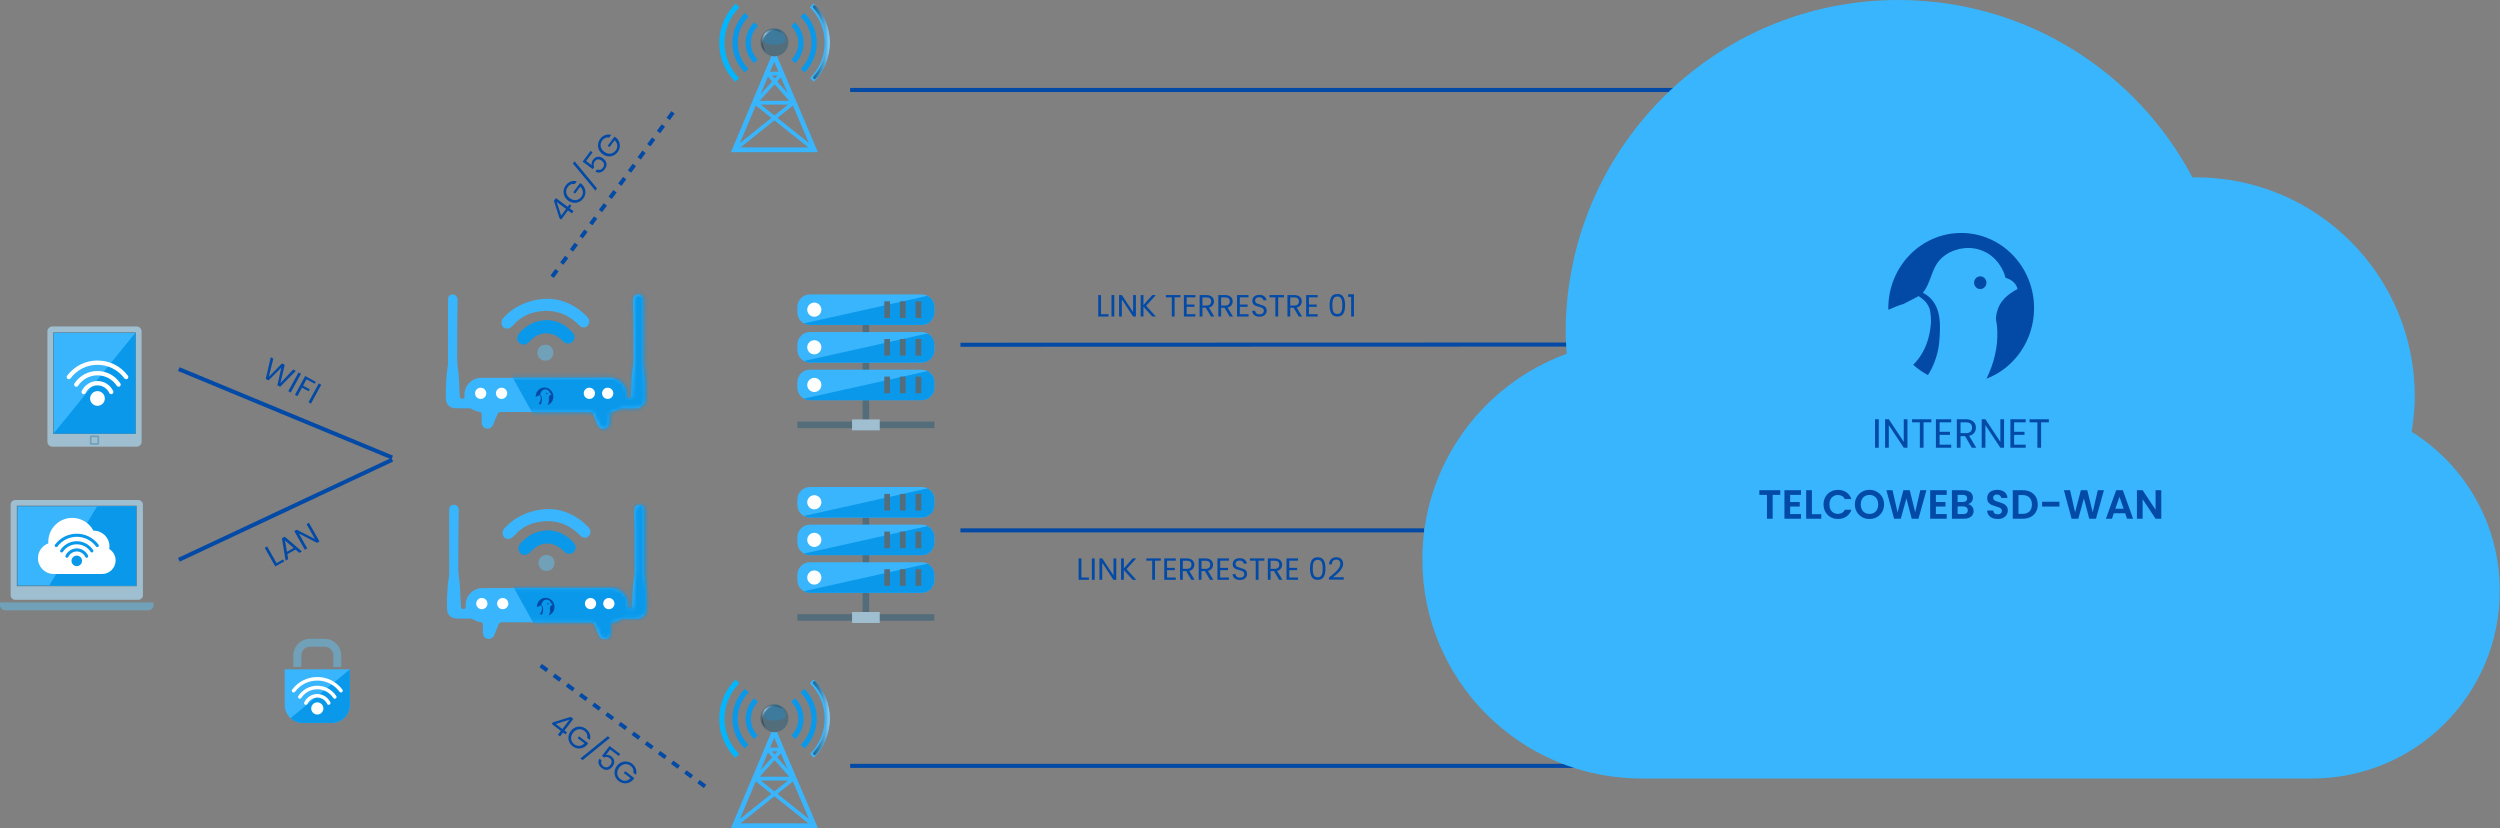<svg width="634" height="210" viewBox="0 0 634 210" fill="none" xmlns="http://www.w3.org/2000/svg">
<rect x="0" y="0" width="634" height="210" fill="#808080" stroke="none"/>
<path d="M191.27 5.641C189.922 6.975 189.085 8.823 189.085 10.864C189.085 12.905 189.898 14.705 191.211 16.032L192.156 15.088C191.084 14.002 190.419 12.509 190.419 10.864C190.419 9.22 191.105 7.679 192.211 6.586L191.267 5.641H191.27Z" fill="#0998EA"/>
<path d="M189.853 4.224L188.909 3.28C186.954 5.217 185.745 7.903 185.745 10.864C185.745 13.826 186.934 16.46 188.854 18.394L189.798 17.449C188.12 15.756 187.082 13.429 187.082 10.864C187.082 8.299 188.144 5.92 189.853 4.224Z" fill="#0998EA"/>
<path d="M187.489 1.863L186.544 0.918C183.987 3.462 182.401 6.982 182.401 10.868C182.401 14.753 183.962 18.221 186.489 20.762L187.434 19.818C185.152 17.521 183.738 14.357 183.738 10.871C183.738 7.386 185.176 4.166 187.489 1.863Z" fill="#00B6FF"/>
<path d="M201.604 5.641L200.66 6.586C201.766 7.679 202.452 9.192 202.452 10.864C202.452 12.536 201.787 14.002 200.715 15.088L201.659 16.032C202.976 14.701 203.79 12.878 203.79 10.864C203.79 8.851 202.952 6.972 201.604 5.641Z" fill="#0998EA"/>
<path d="M203.966 3.28L203.021 4.224C204.731 5.92 205.792 8.272 205.792 10.864C205.792 13.457 204.755 15.76 203.076 17.449L204.021 18.394C205.941 16.46 207.13 13.798 207.13 10.864C207.13 7.93 205.92 5.217 203.966 3.28Z" fill="#0998EA"/>
<path d="M206.327 0.887L205.382 1.832C207.699 4.135 209.136 7.32 209.136 10.837C209.136 14.353 207.723 17.487 205.441 19.787L206.385 20.731C208.912 18.19 210.473 14.694 210.473 10.837C210.473 6.979 208.888 3.431 206.33 0.887L206.327 0.887Z" fill="#38B5FD"/>
<g style="mix-blend-mode:overlay">
<path style="mix-blend-mode:screen" opacity="0.4" d="M206.285 19.938C206.144 19.797 206.137 19.569 206.272 19.421C208.436 17.032 209.619 13.971 209.619 10.737C209.619 7.503 208.419 4.4 206.227 2.004C206.085 1.852 206.092 1.615 206.237 1.47L206.272 1.435C206.347 1.359 206.447 1.322 206.554 1.322C206.661 1.322 206.761 1.37 206.83 1.446C209.164 3.993 210.439 7.265 210.439 10.733C210.439 14.202 209.174 17.439 206.864 19.98C206.799 20.052 206.702 20.097 206.606 20.097C206.506 20.097 206.409 20.062 206.341 19.99L206.282 19.931L206.285 19.938Z" fill="url(#paint0_linear_1002_743)"/>
</g>
<path d="M207.423 38.59L197.027 14.191C196.799 14.239 196.561 14.264 196.317 14.264C196.089 14.264 195.868 14.239 195.651 14.198L185.362 38.59H207.423ZM187.799 37.383L196.385 30.522L204.986 37.383H187.799ZM196.385 29.288L192.935 26.533H199.833L196.385 29.288ZM205.124 36.259L197.161 29.902L201.084 26.768L205.127 36.255L205.124 36.259ZM199.764 23.679L197.102 20.655L198.037 19.625L199.764 23.679ZM196.461 19.928L195.772 19.145H197.171L196.461 19.928ZM196.348 15.66L197.423 18.183H195.282L196.348 15.66ZM194.752 19.445L195.81 20.648L192.883 23.875L194.752 19.445ZM196.451 21.376L200.143 25.568H192.645L196.448 21.376H196.451ZM195.617 29.905L187.654 36.266L191.667 26.754L195.613 29.905H195.617Z" fill="#38B5FD"/>
<path d="M196.433 14.279C198.398 14.256 199.971 12.644 199.948 10.68C199.925 8.715 198.313 7.141 196.349 7.164C194.384 7.187 192.81 8.799 192.834 10.764C192.857 12.729 194.469 14.303 196.433 14.279Z" fill="#546D7B"/>
<g style="mix-blend-mode:screen" opacity="0.6">
<path d="M193.462 11.02C193.462 9.216 194.848 7.755 196.561 7.755C197.33 7.755 198.033 8.051 198.574 8.541C198.006 7.841 197.164 7.396 196.223 7.396C194.514 7.396 193.125 8.858 193.125 10.661C193.125 11.654 193.545 12.54 194.21 13.14C193.745 12.567 193.462 11.83 193.462 11.016V11.02Z" fill="url(#paint1_linear_1002_743)"/>
</g>
<path style="mix-blend-mode:screen" opacity="0.3" d="M196.392 7.317C194.824 7.317 193.552 8.589 193.552 10.158C193.552 11.726 199.233 11.726 199.233 10.158C199.233 8.589 197.961 7.317 196.392 7.317Z" fill="#0998EA"/>
<path d="M215.594 22.819L431.483 22.819" stroke="#034AA6" stroke-width="1.035"/>
<path d="M191.27 177.052C189.922 178.386 189.085 180.234 189.085 182.275C189.085 184.316 189.898 186.115 191.211 187.443L192.156 186.498C191.084 185.412 190.419 183.919 190.419 182.275C190.419 180.63 191.105 179.089 192.211 177.996L191.267 177.052H191.27Z" fill="#0998EA"/>
<path d="M189.853 175.635L188.909 174.69C186.954 176.628 185.744 179.313 185.744 182.275C185.744 185.236 186.934 187.87 188.854 189.804L189.798 188.86C188.119 187.167 187.082 184.84 187.082 182.275C187.082 179.71 188.144 177.331 189.853 175.635Z" fill="#0998EA"/>
<path d="M187.489 173.273L186.544 172.329C183.986 174.873 182.401 178.393 182.401 182.278C182.401 186.164 183.962 189.632 186.489 192.173L187.433 191.228C185.152 188.932 183.738 185.767 183.738 182.282C183.738 178.796 185.176 175.576 187.489 173.273Z" fill="#00B6FF"/>
<path d="M201.604 177.052L200.66 177.996C201.766 179.089 202.452 180.603 202.452 182.275C202.452 183.947 201.787 185.412 200.715 186.498L201.659 187.443C202.976 186.112 203.79 184.288 203.79 182.275C203.79 180.261 202.952 178.383 201.604 177.052Z" fill="#0998EA"/>
<path d="M203.965 174.69L203.021 175.635C204.731 177.331 205.792 179.682 205.792 182.275C205.792 184.867 204.755 187.17 203.076 188.86L204.021 189.804C205.941 187.87 207.13 185.209 207.13 182.275C207.13 179.341 205.92 176.628 203.965 174.69Z" fill="#0998EA"/>
<path d="M206.327 172.298L205.382 173.242C207.699 175.545 209.136 178.731 209.136 182.247C209.136 185.764 207.723 188.898 205.441 191.197L206.385 192.142C208.912 189.601 210.473 186.105 210.473 182.247C210.473 178.389 208.888 174.842 206.33 172.298H206.327Z" fill="#38B5FD"/>
<g style="mix-blend-mode:overlay">
<path style="mix-blend-mode:screen" opacity="0.4" d="M206.285 191.349C206.144 191.207 206.137 190.98 206.272 190.832C208.436 188.443 209.619 185.381 209.619 182.147C209.619 178.914 208.419 175.811 206.227 173.415C206.085 173.263 206.092 173.025 206.237 172.88L206.272 172.846C206.347 172.77 206.447 172.732 206.554 172.732C206.661 172.732 206.761 172.78 206.83 172.856C209.164 175.404 210.439 178.676 210.439 182.144C210.439 185.612 209.174 188.849 206.864 191.39C206.799 191.463 206.702 191.507 206.606 191.507C206.506 191.507 206.409 191.473 206.34 191.401L206.282 191.342L206.285 191.349Z" fill="url(#paint2_linear_1002_743)"/>
</g>
<path d="M207.423 210L197.027 185.602C196.799 185.65 196.561 185.674 196.316 185.674C196.089 185.674 195.868 185.65 195.651 185.609L185.362 210H207.423ZM187.799 208.793L196.385 201.933L204.986 208.793H187.799ZM196.385 200.699L192.935 197.944H199.832L196.385 200.699ZM205.124 207.669L197.161 201.312L201.084 198.178L205.127 207.666L205.124 207.669ZM199.764 195.089L197.102 192.066L198.037 191.035L199.764 195.089ZM196.461 191.338L195.772 190.556H197.171L196.461 191.338ZM196.348 187.07L197.423 189.594H195.282L196.348 187.07ZM194.752 190.856L195.81 192.059L192.883 195.286L194.752 190.856ZM196.451 192.786L200.143 196.979H192.645L196.447 192.786H196.451ZM195.617 201.316L187.654 207.676L191.666 198.165L195.613 201.316H195.617Z" fill="#38B5FD"/>
<path d="M196.433 185.69C198.398 185.667 199.971 184.055 199.948 182.09C199.925 180.125 198.313 178.551 196.349 178.575C194.384 178.598 192.81 180.21 192.834 182.174C192.857 184.139 194.469 185.713 196.433 185.69Z" fill="#546D7B"/>
<g style="mix-blend-mode:screen" opacity="0.6">
<path d="M193.462 182.43C193.462 180.627 194.848 179.165 196.561 179.165C197.33 179.165 198.033 179.462 198.574 179.951C198.005 179.251 197.164 178.807 196.223 178.807C194.514 178.807 193.124 180.268 193.124 182.071C193.124 183.064 193.545 183.95 194.21 184.55C193.745 183.978 193.462 183.24 193.462 182.427V182.43Z" fill="url(#paint3_linear_1002_743)"/>
</g>
<path style="mix-blend-mode:screen" opacity="0.3" d="M196.392 178.727C194.824 178.727 193.552 179.999 193.552 181.568C193.552 183.137 199.233 183.137 199.233 181.568C199.233 179.999 197.961 178.727 196.392 178.727Z" fill="#0998EA"/>
<path d="M215.594 194.229L431.483 194.229" stroke="#034AA6" stroke-width="1.035"/>
<path d="M220.417 82.207H218.748V108.579H220.417V82.207Z" fill="#546D7B"/>
<path d="M236.959 108.579V106.91H202.22V108.579H236.959Z" fill="#546D7B"/>
<path d="M223.103 109.14V106.363H216.082V109.14H223.103Z" fill="#9FBECF"/>
<path d="M233.772 74.665H205.393C203.637 74.665 202.213 76.089 202.213 77.846V79.225C202.213 80.981 203.637 82.405 205.393 82.405H233.772C235.528 82.405 236.952 80.981 236.952 79.225V77.846C236.952 76.089 235.528 74.665 233.772 74.665Z" fill="#38B5FD"/>
<path d="M236.959 79.218V77.839C236.959 76.605 236.246 75.55 235.223 75.022L203.889 82.003C204.338 82.247 204.853 82.398 205.4 82.398H233.778C235.533 82.398 236.959 80.973 236.959 79.218Z" fill="#0998EA"/>
<path d="M208.303 78.532C208.303 79.521 207.498 80.326 206.509 80.326C205.519 80.326 204.714 79.521 204.714 78.532C204.714 77.542 205.519 76.737 206.509 76.737C207.498 76.737 208.303 77.542 208.303 78.532Z" fill="white"/>
<path d="M225.696 76.421H224.258V80.643H225.696V76.421Z" fill="#546D7B"/>
<path d="M229.661 76.421H228.223V80.643H229.661V76.421Z" fill="#546D7B"/>
<path d="M233.633 76.421H232.188V80.643H233.633V76.421Z" fill="#546D7B"/>
<path d="M233.772 84.206H205.394C203.637 84.206 202.213 85.63 202.213 87.387V88.766C202.213 90.522 203.637 91.946 205.394 91.946H233.772C235.528 91.946 236.952 90.522 236.952 88.766V87.387C236.952 85.63 235.528 84.206 233.772 84.206Z" fill="#38B5FD"/>
<path d="M236.959 88.765V87.386C236.959 86.153 236.246 85.097 235.223 84.569L203.889 91.55C204.338 91.794 204.853 91.946 205.4 91.946H233.778C235.533 91.946 236.959 90.52 236.959 88.765Z" fill="#0998EA"/>
<path d="M208.303 88.073C208.303 89.062 207.498 89.867 206.509 89.867C205.519 89.867 204.714 89.062 204.714 88.073C204.714 87.083 205.519 86.278 206.509 86.278C207.498 86.278 208.303 87.083 208.303 88.073Z" fill="white"/>
<path d="M225.696 85.968H224.258V90.191H225.696V85.968Z" fill="#546D7B"/>
<path d="M229.661 85.968H228.223V90.191H229.661V85.968Z" fill="#546D7B"/>
<path d="M233.633 85.968H232.188V90.191H233.633V85.968Z" fill="#546D7B"/>
<path d="M233.772 93.747H205.394C203.637 93.747 202.213 95.171 202.213 96.927V98.306C202.213 100.063 203.637 101.486 205.394 101.486H233.772C235.528 101.486 236.952 100.063 236.952 98.306V96.927C236.952 95.171 235.528 93.747 233.772 93.747Z" fill="#38B5FD"/>
<path d="M236.959 98.306V96.927C236.959 95.693 236.246 94.638 235.223 94.11L203.889 101.09C204.338 101.335 204.853 101.486 205.4 101.486H233.778C235.533 101.486 236.959 100.061 236.959 98.306Z" fill="#0998EA"/>
<path d="M208.303 97.62C208.303 98.609 207.498 99.414 206.509 99.414C205.519 99.414 204.714 98.609 204.714 97.62C204.714 96.63 205.519 95.825 206.509 95.825C207.498 95.825 208.303 96.63 208.303 97.62Z" fill="white"/>
<path d="M225.696 95.509H224.258V99.731H225.696V95.509Z" fill="#546D7B"/>
<path d="M229.661 95.509H228.223V99.731H229.661V95.509Z" fill="#546D7B"/>
<path d="M233.633 95.509H232.188V99.731H233.633V95.509Z" fill="#546D7B"/>
<path d="M220.417 131.048H218.748V157.42H220.417V131.048Z" fill="#546D7B"/>
<path d="M236.959 157.42V155.751H202.22V157.42H236.959Z" fill="#546D7B"/>
<path d="M223.103 157.981V155.203H216.082V157.981H223.103Z" fill="#9FBECF"/>
<path d="M233.772 123.506H205.393C203.637 123.506 202.213 124.93 202.213 126.686V128.065C202.213 129.822 203.637 131.246 205.393 131.246H233.772C235.528 131.246 236.952 129.822 236.952 128.065V126.686C236.952 124.93 235.528 123.506 233.772 123.506Z" fill="#38B5FD"/>
<path d="M236.959 128.059V126.68C236.959 125.446 236.246 124.39 235.223 123.863L203.889 130.843C204.338 131.087 204.853 131.239 205.4 131.239H233.778C235.533 131.239 236.959 129.814 236.959 128.059Z" fill="#0998EA"/>
<path d="M208.303 127.372C208.303 128.362 207.498 129.167 206.509 129.167C205.519 129.167 204.714 128.362 204.714 127.372C204.714 126.383 205.519 125.578 206.509 125.578C207.498 125.578 208.303 126.383 208.303 127.372Z" fill="white"/>
<path d="M225.696 125.261H224.258V129.484H225.696V125.261Z" fill="#546D7B"/>
<path d="M229.661 125.261H228.223V129.484H229.661V125.261Z" fill="#546D7B"/>
<path d="M233.633 125.261H232.188V129.484H233.633V125.261Z" fill="#546D7B"/>
<path d="M233.772 133.047H205.394C203.637 133.047 202.213 134.471 202.213 136.227V137.606C202.213 139.363 203.637 140.786 205.394 140.786H233.772C235.528 140.786 236.952 139.363 236.952 137.606V136.227C236.952 134.471 235.528 133.047 233.772 133.047Z" fill="#38B5FD"/>
<path d="M236.959 137.606V136.227C236.959 134.993 236.246 133.938 235.223 133.41L203.889 140.391C204.338 140.635 204.853 140.786 205.4 140.786H233.778C235.533 140.786 236.959 139.361 236.959 137.606Z" fill="#0998EA"/>
<path d="M208.303 136.913C208.303 137.903 207.498 138.708 206.509 138.708C205.519 138.708 204.714 137.903 204.714 136.913C204.714 135.923 205.519 135.119 206.509 135.119C207.498 135.119 208.303 135.923 208.303 136.913Z" fill="white"/>
<path d="M225.696 134.809H224.258V139.031H225.696V134.809Z" fill="#546D7B"/>
<path d="M229.661 134.809H228.223V139.031H229.661V134.809Z" fill="#546D7B"/>
<path d="M233.633 134.809H232.188V139.031H233.633V134.809Z" fill="#546D7B"/>
<path d="M233.772 142.588H205.394C203.637 142.588 202.213 144.012 202.213 145.768V147.147C202.213 148.903 203.637 150.327 205.394 150.327H233.772C235.528 150.327 236.952 148.903 236.952 147.147V145.768C236.952 144.012 235.528 142.588 233.772 142.588Z" fill="#38B5FD"/>
<path d="M236.959 147.147V145.768C236.959 144.534 236.246 143.478 235.223 142.951L203.889 149.931C204.338 150.175 204.853 150.327 205.4 150.327H233.778C235.533 150.327 236.959 148.902 236.959 147.147Z" fill="#0998EA"/>
<path d="M208.303 146.46C208.303 147.45 207.498 148.255 206.509 148.255C205.519 148.255 204.714 147.45 204.714 146.46C204.714 145.471 205.519 144.666 206.509 144.666C207.498 144.666 208.303 145.471 208.303 146.46Z" fill="white"/>
<path d="M225.696 144.349H224.258V148.572H225.696V144.349Z" fill="#546D7B"/>
<path d="M229.661 144.349H228.223V148.572H229.661V144.349Z" fill="#546D7B"/>
<path d="M233.633 144.349H232.188V148.572H233.633V144.349Z" fill="#546D7B"/>
<path d="M243.563 87.43L404.722 87.378" stroke="#034AA6" stroke-width="1.035"/>
<path d="M243.563 134.497H361.13" stroke="#034AA6" stroke-width="1.035"/>
<path d="M279.223 79.688H281.124V80.265H278.514V74.833H279.223V79.688ZM282.586 74.833V80.265H281.877V74.833H282.586ZM288.065 80.265H287.356L284.504 75.94V80.265H283.795V74.826H284.504L287.356 79.143V74.826H288.065V80.265ZM292.22 80.265L289.983 77.787V80.265H289.274V74.833H289.983V77.35L292.228 74.833H293.124L290.661 77.553L293.147 80.265H292.22ZM299.36 74.833V75.41H297.879V80.265H297.17V75.41H295.682V74.833H299.36ZM300.942 75.41V77.226H302.921V77.81H300.942V79.68H303.155V80.265H300.233V74.826H303.155V75.41H300.942ZM307.088 80.265L305.794 78.044H304.937V80.265H304.228V74.833H305.981C306.392 74.833 306.737 74.903 307.018 75.044C307.304 75.184 307.517 75.374 307.657 75.613C307.797 75.852 307.867 76.124 307.867 76.431C307.867 76.805 307.758 77.135 307.54 77.421C307.327 77.706 307.005 77.896 306.574 77.989L307.937 80.265H307.088ZM304.937 77.475H305.981C306.366 77.475 306.654 77.382 306.846 77.195C307.039 77.002 307.135 76.748 307.135 76.431C307.135 76.109 307.039 75.859 306.846 75.683C306.659 75.506 306.371 75.418 305.981 75.418H304.937V77.475ZM311.829 80.265L310.535 78.044H309.678V80.265H308.969V74.833H310.722C311.133 74.833 311.478 74.903 311.759 75.044C312.045 75.184 312.258 75.374 312.398 75.613C312.538 75.852 312.608 76.124 312.608 76.431C312.608 76.805 312.499 77.135 312.281 77.421C312.068 77.706 311.746 77.896 311.315 77.989L312.678 80.265H311.829ZM309.678 77.475H310.722C311.107 77.475 311.395 77.382 311.587 77.195C311.78 77.002 311.876 76.748 311.876 76.431C311.876 76.109 311.78 75.859 311.587 75.683C311.4 75.506 311.112 75.418 310.722 75.418H309.678V77.475ZM314.419 75.41V77.226H316.399V77.81H314.419V79.68H316.632V80.265H313.71V74.826H316.632V75.41H314.419ZM319.428 80.319C319.069 80.319 318.747 80.257 318.461 80.132C318.181 80.002 317.96 79.826 317.799 79.603C317.638 79.374 317.555 79.112 317.55 78.815H318.306C318.332 79.07 318.435 79.286 318.617 79.462C318.804 79.634 319.074 79.719 319.428 79.719C319.765 79.719 320.03 79.636 320.223 79.47C320.42 79.299 320.519 79.08 320.519 78.815C320.519 78.608 320.462 78.439 320.347 78.309C320.233 78.179 320.09 78.08 319.919 78.013C319.747 77.945 319.516 77.873 319.225 77.795C318.867 77.701 318.578 77.608 318.36 77.514C318.147 77.421 317.963 77.275 317.807 77.078C317.656 76.875 317.581 76.605 317.581 76.267C317.581 75.971 317.656 75.709 317.807 75.48C317.957 75.252 318.168 75.075 318.438 74.95C318.713 74.826 319.028 74.763 319.381 74.763C319.89 74.763 320.306 74.891 320.628 75.145C320.955 75.4 321.139 75.737 321.181 76.158H320.402C320.376 75.95 320.267 75.769 320.074 75.613C319.882 75.452 319.628 75.371 319.311 75.371C319.015 75.371 318.773 75.449 318.586 75.605C318.399 75.755 318.306 75.969 318.306 76.244C318.306 76.441 318.36 76.602 318.469 76.727C318.583 76.852 318.721 76.948 318.882 77.015C319.048 77.078 319.28 77.15 319.576 77.234C319.934 77.332 320.223 77.431 320.441 77.53C320.659 77.623 320.846 77.771 321.002 77.974C321.158 78.171 321.236 78.441 321.236 78.784C321.236 79.049 321.165 79.299 321.025 79.532C320.885 79.766 320.677 79.956 320.402 80.101C320.126 80.247 319.802 80.319 319.428 80.319ZM325.622 74.833V75.41H324.142V80.265H323.432V75.41H321.944V74.833H325.622ZM329.355 80.265L328.061 78.044H327.204V80.265H326.495V74.833H328.248C328.659 74.833 329.004 74.903 329.285 75.044C329.571 75.184 329.784 75.374 329.924 75.613C330.064 75.852 330.134 76.124 330.134 76.431C330.134 76.805 330.025 77.135 329.807 77.421C329.594 77.706 329.272 77.896 328.841 77.989L330.204 80.265H329.355ZM327.204 77.475H328.248C328.633 77.475 328.921 77.382 329.113 77.195C329.306 77.002 329.402 76.748 329.402 76.431C329.402 76.109 329.306 75.859 329.113 75.683C328.926 75.506 328.638 75.418 328.248 75.418H327.204V77.475ZM331.945 75.41V77.226H333.925V77.81H331.945V79.68H334.158V80.265H331.236V74.826H334.158V75.41H331.945ZM337.192 77.389C337.192 76.496 337.338 75.8 337.629 75.301C337.919 74.797 338.429 74.545 339.156 74.545C339.878 74.545 340.385 74.797 340.675 75.301C340.966 75.8 341.112 76.496 341.112 77.389C341.112 78.299 340.966 79.005 340.675 79.509C340.385 80.013 339.878 80.265 339.156 80.265C338.429 80.265 337.919 80.013 337.629 79.509C337.338 79.005 337.192 78.299 337.192 77.389ZM340.411 77.389C340.411 76.937 340.379 76.556 340.317 76.244C340.26 75.927 340.138 75.672 339.951 75.48C339.769 75.288 339.504 75.192 339.156 75.192C338.803 75.192 338.532 75.288 338.345 75.48C338.164 75.672 338.042 75.927 337.979 76.244C337.922 76.556 337.893 76.937 337.893 77.389C337.893 77.857 337.922 78.249 337.979 78.566C338.042 78.883 338.164 79.138 338.345 79.33C338.532 79.522 338.803 79.618 339.156 79.618C339.504 79.618 339.769 79.522 339.951 79.33C340.138 79.138 340.26 78.883 340.317 78.566C340.379 78.249 340.411 77.857 340.411 77.389ZM341.898 75.278V74.631H343.363V80.265H342.646V75.278H341.898Z" fill="#034AA6"/>
<path d="M274.245 146.468H276.147V147.045H273.536V141.614H274.245V146.468ZM277.609 141.614V147.045H276.9V141.614H277.609ZM283.088 147.045H282.379L279.527 142.72V147.045H278.817V141.606H279.527L282.379 145.923V141.606H283.088V147.045ZM287.242 147.045L285.006 144.567V147.045H284.297V141.614H285.006V144.131L287.25 141.614H288.146L285.684 144.333L288.17 147.045H287.242ZM294.382 141.614V142.19H292.902V147.045H292.192V142.19H290.704V141.614H294.382ZM295.964 142.19V144.006H297.944V144.59H295.964V146.461H298.177V147.045H295.255V141.606H298.177V142.19H295.964ZM302.11 147.045L300.817 144.824H299.96V147.045H299.25V141.614H301.004C301.414 141.614 301.76 141.684 302.04 141.824C302.326 141.964 302.539 142.154 302.679 142.393C302.819 142.632 302.89 142.905 302.89 143.211C302.89 143.585 302.781 143.915 302.562 144.201C302.349 144.486 302.027 144.676 301.596 144.77L302.96 147.045H302.11ZM299.96 144.255H301.004C301.388 144.255 301.677 144.162 301.869 143.975C302.061 143.782 302.157 143.528 302.157 143.211C302.157 142.889 302.061 142.64 301.869 142.463C301.682 142.286 301.393 142.198 301.004 142.198H299.96V144.255ZM306.851 147.045L305.558 144.824H304.701V147.045H303.991V141.614H305.745C306.155 141.614 306.501 141.684 306.781 141.824C307.067 141.964 307.28 142.154 307.42 142.393C307.561 142.632 307.631 142.905 307.631 143.211C307.631 143.585 307.522 143.915 307.303 144.201C307.09 144.486 306.768 144.676 306.337 144.77L307.701 147.045H306.851ZM304.701 144.255H305.745C306.129 144.255 306.418 144.162 306.61 143.975C306.802 143.782 306.898 143.528 306.898 143.211C306.898 142.889 306.802 142.64 306.61 142.463C306.423 142.286 306.134 142.198 305.745 142.198H304.701V144.255ZM309.442 142.19V144.006H311.421V144.59H309.442V146.461H311.655V147.045H308.733V141.606H311.655V142.19H309.442ZM314.45 147.1C314.092 147.1 313.769 147.037 313.484 146.913C313.203 146.783 312.982 146.606 312.821 146.383C312.66 146.154 312.577 145.892 312.572 145.596H313.328C313.354 145.85 313.458 146.066 313.64 146.242C313.827 146.414 314.097 146.5 314.45 146.5C314.788 146.5 315.053 146.416 315.245 146.25C315.442 146.079 315.541 145.861 315.541 145.596C315.541 145.388 315.484 145.219 315.37 145.089C315.255 144.959 315.112 144.86 314.941 144.793C314.77 144.725 314.538 144.653 314.247 144.575C313.889 144.481 313.601 144.388 313.382 144.294C313.169 144.201 312.985 144.055 312.829 143.858C312.678 143.655 312.603 143.385 312.603 143.047C312.603 142.751 312.678 142.489 312.829 142.26C312.98 142.032 313.19 141.855 313.46 141.73C313.736 141.606 314.05 141.543 314.403 141.543C314.912 141.543 315.328 141.671 315.65 141.925C315.977 142.18 316.162 142.517 316.203 142.938H315.424C315.398 142.73 315.289 142.549 315.097 142.393C314.905 142.232 314.65 142.151 314.333 142.151C314.037 142.151 313.795 142.229 313.608 142.385C313.421 142.536 313.328 142.749 313.328 143.024C313.328 143.221 313.382 143.382 313.492 143.507C313.606 143.632 313.743 143.728 313.905 143.795C314.071 143.858 314.302 143.931 314.598 144.014C314.957 144.112 315.245 144.211 315.463 144.31C315.681 144.403 315.868 144.551 316.024 144.754C316.18 144.951 316.258 145.222 316.258 145.564C316.258 145.829 316.188 146.079 316.048 146.313C315.907 146.546 315.699 146.736 315.424 146.881C315.149 147.027 314.824 147.1 314.45 147.1ZM320.645 141.614V142.19H319.164V147.045H318.455V142.19H316.966V141.614H320.645ZM324.377 147.045L323.084 144.824H322.227V147.045H321.517V141.614H323.271C323.681 141.614 324.027 141.684 324.307 141.824C324.593 141.964 324.806 142.154 324.946 142.393C325.087 142.632 325.157 142.905 325.157 143.211C325.157 143.585 325.048 143.915 324.829 144.201C324.616 144.486 324.294 144.676 323.863 144.77L325.227 147.045H324.377ZM322.227 144.255H323.271C323.655 144.255 323.944 144.162 324.136 143.975C324.328 143.782 324.424 143.528 324.424 143.211C324.424 142.889 324.328 142.64 324.136 142.463C323.949 142.286 323.66 142.198 323.271 142.198H322.227V144.255ZM326.968 142.19V144.006H328.947V144.59H326.968V146.461H329.181V147.045H326.259V141.606H329.181V142.19H326.968ZM332.214 144.17C332.214 143.276 332.36 142.58 332.651 142.081C332.942 141.577 333.451 141.325 334.178 141.325C334.9 141.325 335.407 141.577 335.698 142.081C335.989 142.58 336.134 143.276 336.134 144.17C336.134 145.079 335.989 145.785 335.698 146.289C335.407 146.793 334.9 147.045 334.178 147.045C333.451 147.045 332.942 146.793 332.651 146.289C332.36 145.785 332.214 145.079 332.214 144.17ZM335.433 144.17C335.433 143.718 335.402 143.336 335.339 143.024C335.282 142.707 335.16 142.453 334.973 142.26C334.791 142.068 334.526 141.972 334.178 141.972C333.825 141.972 333.555 142.068 333.368 142.26C333.186 142.453 333.064 142.707 333.002 143.024C332.944 143.336 332.916 143.718 332.916 144.17C332.916 144.637 332.944 145.029 333.002 145.346C333.064 145.663 333.186 145.918 333.368 146.11C333.555 146.302 333.825 146.398 334.178 146.398C334.526 146.398 334.791 146.302 334.973 146.11C335.16 145.918 335.282 145.663 335.339 145.346C335.402 145.029 335.433 144.637 335.433 144.17ZM337.022 146.476C337.682 145.946 338.199 145.512 338.573 145.175C338.947 144.832 339.261 144.476 339.516 144.107C339.775 143.733 339.905 143.367 339.905 143.008C339.905 142.671 339.822 142.406 339.656 142.214C339.495 142.016 339.233 141.917 338.869 141.917C338.516 141.917 338.24 142.029 338.043 142.253C337.851 142.471 337.747 142.764 337.731 143.133H337.045C337.066 142.551 337.243 142.102 337.575 141.785C337.908 141.468 338.336 141.31 338.861 141.31C339.396 141.31 339.82 141.458 340.131 141.754C340.448 142.05 340.607 142.458 340.607 142.977C340.607 143.408 340.477 143.829 340.217 144.24C339.962 144.645 339.672 145.003 339.344 145.315C339.017 145.622 338.599 145.98 338.09 146.39H340.77V146.983H337.022V146.476Z" fill="#034AA6"/>
<path d="M611.595 109.464C612.074 106.537 612.393 103.557 612.393 100.524C612.393 69.872 587.544 44.967 556.842 44.967C556.576 44.967 556.257 44.967 555.991 44.967C541.837 18.2 513.795 0 481.391 0C434.779 0 397.053 37.783 397.053 84.346C397.053 86.156 397.213 87.965 397.319 89.721C375.982 97.49 360.711 117.872 360.711 141.872C360.711 172.524 385.56 197.429 416.262 197.429H586.32C612.659 197.429 633.943 176.089 633.943 149.801C633.943 132.772 625.004 117.872 611.542 109.464H611.595Z" fill="#38B5FD"/>
<path d="M503.758 71.691C503.758 72.584 503.058 73.307 502.193 73.307C501.328 73.307 500.629 72.584 500.629 71.691C500.629 70.798 501.33 70.077 502.193 70.077C503.056 70.077 503.758 70.8 503.758 71.691Z" fill="#034AA6"/>
<path d="M515.838 78.15C515.838 86.362 510.809 93.36 503.756 96.045C505.675 92.204 506.685 87.991 506.515 83.912C506.462 82.651 506.304 81.596 506.16 80.835C506.206 79.942 506.408 78.587 507.195 77.205C508.043 75.711 509.18 74.882 509.916 74.345C510.583 73.858 511.191 73.527 511.635 73.312C511.635 73.312 511.423 71.274 508.615 70.452C508.441 69.783 507.407 66.091 503.783 64.074C501.073 62.567 498.476 62.865 497.591 63.008C496.698 63.15 494.943 63.528 493.259 64.736C489.958 67.107 490.086 70.375 488.247 73.391C488.058 73.702 487.856 73.989 487.65 74.261C488.332 74.601 488.948 75.031 489.48 75.551C492.305 78.301 492.056 82.609 491.89 85.458C491.805 86.934 491.578 90.856 489.072 94.885C489.025 94.959 488.974 95.038 488.921 95.121C487.569 94.406 486.315 93.522 485.182 92.498C486.053 91.658 486.81 90.702 487.412 89.656C487.599 89.338 487.773 89.013 487.937 88.682C488.944 86.625 489.539 84.26 489.703 81.657C489.707 80.74 489.639 79.848 489.503 79.003C489.274 77.551 488.338 76.246 486.867 75.325C486.765 75.261 486.687 75.172 486.636 75.071C485.358 75.729 484.081 76.387 482.803 77.047C482.805 77.049 482.805 77.051 482.805 77.053C481.496 77.45 480.148 77.986 478.881 78.564C478.877 78.426 478.875 78.288 478.875 78.15C478.875 67.618 487.148 59.082 497.355 59.082C507.563 59.082 515.838 67.618 515.838 78.15Z" fill="#034AA6"/>
<path d="M476.453 106.331V113.549H475.51V106.331H476.453ZM483.734 113.549H482.792L479.001 107.801V113.549H478.059V106.32H479.001L482.792 112.058V106.32H483.734V113.549ZM489.784 106.331V107.097H487.816V113.549H486.874V107.097H484.895V106.331H489.784ZM491.886 107.097V109.51H494.517V110.287H491.886V112.773H494.828V113.549H490.944V106.32H494.828V107.097H491.886ZM500.055 113.549L498.335 110.598H497.196V113.549H496.254V106.331H498.584C499.129 106.331 499.589 106.424 499.961 106.61C500.341 106.797 500.624 107.049 500.811 107.366C500.997 107.684 501.09 108.047 501.09 108.454C501.09 108.951 500.945 109.39 500.655 109.769C500.372 110.149 499.944 110.401 499.371 110.525L501.184 113.549H500.055ZM497.196 109.842H498.584C499.095 109.842 499.478 109.717 499.734 109.469C499.989 109.213 500.117 108.875 500.117 108.454C500.117 108.026 499.989 107.694 499.734 107.46C499.485 107.225 499.102 107.108 498.584 107.108H497.196V109.842ZM508.23 113.549H507.288L503.497 107.801V113.549H502.555V106.32H503.497L507.288 112.058V106.32H508.23V113.549ZM510.779 107.097V109.51H513.41V110.287H510.779V112.773H513.721V113.549H509.837V106.32H513.721V107.097H510.779ZM519.59 106.331V107.097H517.622V113.549H516.679V107.097H514.701V106.331H519.59ZM451.476 124.32V125.491H449.55V131.549H448.1V125.491H446.174V124.32H451.476ZM453.984 125.491V127.303H456.418V128.453H453.984V130.369H456.729V131.549H452.534V124.31H456.729V125.491H453.984ZM459.496 130.4H461.878V131.549H458.046V124.32H459.496V130.4ZM462.448 127.925C462.448 127.213 462.607 126.578 462.924 126.019C463.249 125.453 463.687 125.014 464.24 124.704C464.799 124.386 465.424 124.227 466.114 124.227C466.922 124.227 467.63 124.434 468.237 124.849C468.845 125.263 469.269 125.836 469.511 126.568H467.844C467.678 126.223 467.443 125.964 467.139 125.791C466.843 125.619 466.497 125.532 466.104 125.532C465.683 125.532 465.306 125.632 464.975 125.833C464.65 126.026 464.395 126.302 464.208 126.661C464.029 127.02 463.939 127.441 463.939 127.925C463.939 128.401 464.029 128.822 464.208 129.188C464.395 129.547 464.65 129.827 464.975 130.027C465.306 130.22 465.683 130.317 466.104 130.317C466.497 130.317 466.843 130.231 467.139 130.058C467.443 129.879 467.678 129.616 467.844 129.271H469.511C469.269 130.01 468.845 130.586 468.237 131.001C467.637 131.408 466.929 131.612 466.114 131.612C465.424 131.612 464.799 131.456 464.24 131.146C463.687 130.828 463.249 130.389 462.924 129.83C462.607 129.271 462.448 128.636 462.448 127.925ZM474.105 131.622C473.428 131.622 472.807 131.463 472.241 131.146C471.675 130.828 471.226 130.389 470.895 129.83C470.563 129.264 470.397 128.625 470.397 127.914C470.397 127.21 470.563 126.578 470.895 126.019C471.226 125.453 471.675 125.011 472.241 124.693C472.807 124.376 473.428 124.217 474.105 124.217C474.789 124.217 475.41 124.376 475.969 124.693C476.535 125.011 476.981 125.453 477.305 126.019C477.637 126.578 477.802 127.21 477.802 127.914C477.802 128.625 477.637 129.264 477.305 129.83C476.981 130.389 476.535 130.828 475.969 131.146C475.403 131.463 474.782 131.622 474.105 131.622ZM474.105 130.327C474.54 130.327 474.923 130.231 475.255 130.037C475.586 129.837 475.845 129.554 476.031 129.188C476.218 128.822 476.311 128.398 476.311 127.914C476.311 127.431 476.218 127.01 476.031 126.651C475.845 126.285 475.586 126.005 475.255 125.812C474.923 125.619 474.54 125.522 474.105 125.522C473.67 125.522 473.283 125.619 472.945 125.812C472.614 126.005 472.355 126.285 472.168 126.651C471.982 127.01 471.889 127.431 471.889 127.914C471.889 128.398 471.982 128.822 472.168 129.188C472.355 129.554 472.614 129.837 472.945 130.037C473.283 130.231 473.67 130.327 474.105 130.327ZM488.544 124.32L486.524 131.549H484.816L483.459 126.402L482.04 131.549L480.341 131.56L478.394 124.32H479.948L481.222 129.934L482.692 124.32H484.308L485.696 129.903L486.98 124.32H488.544ZM490.941 125.491V127.303H493.374V128.453H490.941V130.369H493.685V131.549H489.491V124.31H493.685V125.491H490.941ZM499.104 127.842C499.511 127.918 499.846 128.121 500.109 128.453C500.371 128.784 500.502 129.164 500.502 129.592C500.502 129.979 500.405 130.32 500.212 130.617C500.026 130.907 499.753 131.135 499.394 131.301C499.035 131.467 498.61 131.549 498.12 131.549H495.003V124.32H497.985C498.476 124.32 498.897 124.4 499.249 124.559C499.608 124.717 499.877 124.938 500.057 125.222C500.243 125.505 500.336 125.826 500.336 126.185C500.336 126.606 500.223 126.958 499.995 127.241C499.774 127.524 499.477 127.724 499.104 127.842ZM496.453 127.303H497.778C498.124 127.303 498.389 127.227 498.576 127.075C498.762 126.917 498.855 126.692 498.855 126.402C498.855 126.112 498.762 125.888 498.576 125.729C498.389 125.57 498.124 125.491 497.778 125.491H496.453V127.303ZM497.913 130.369C498.265 130.369 498.538 130.286 498.731 130.12C498.931 129.955 499.031 129.72 499.031 129.416C499.031 129.105 498.928 128.864 498.721 128.691C498.514 128.511 498.234 128.422 497.882 128.422H496.453V130.369H497.913ZM506.621 131.622C506.117 131.622 505.662 131.536 505.254 131.363C504.854 131.19 504.536 130.942 504.302 130.617C504.067 130.293 503.946 129.91 503.939 129.468H505.493C505.513 129.765 505.617 129.999 505.803 130.172C505.997 130.345 506.259 130.431 506.59 130.431C506.929 130.431 507.195 130.352 507.388 130.193C507.581 130.027 507.678 129.813 507.678 129.551C507.678 129.337 507.612 129.16 507.481 129.022C507.35 128.884 507.184 128.777 506.984 128.701C506.791 128.618 506.521 128.529 506.176 128.432C505.707 128.294 505.323 128.159 505.027 128.028C504.737 127.89 504.485 127.686 504.271 127.417C504.063 127.141 503.96 126.775 503.96 126.319C503.96 125.891 504.067 125.518 504.281 125.201C504.495 124.883 504.795 124.642 505.182 124.476C505.569 124.303 506.01 124.217 506.508 124.217C507.253 124.217 507.857 124.4 508.32 124.766C508.789 125.125 509.048 125.629 509.097 126.278H507.502C507.488 126.029 507.381 125.826 507.181 125.667C506.987 125.501 506.729 125.418 506.404 125.418C506.121 125.418 505.893 125.491 505.72 125.636C505.555 125.781 505.472 125.991 505.472 126.268C505.472 126.461 505.534 126.623 505.658 126.754C505.79 126.879 505.948 126.982 506.135 127.065C506.328 127.141 506.597 127.231 506.943 127.334C507.412 127.472 507.795 127.61 508.092 127.749C508.389 127.887 508.644 128.094 508.859 128.37C509.073 128.646 509.18 129.009 509.18 129.457C509.18 129.844 509.079 130.203 508.879 130.534C508.679 130.866 508.386 131.132 507.999 131.332C507.612 131.525 507.153 131.622 506.621 131.622ZM512.964 124.32C513.723 124.32 514.389 124.469 514.963 124.766C515.542 125.063 515.988 125.487 516.299 126.04C516.616 126.585 516.775 127.22 516.775 127.945C516.775 128.67 516.616 129.305 516.299 129.851C515.988 130.389 515.542 130.807 514.963 131.104C514.389 131.401 513.723 131.549 512.964 131.549H510.437V124.32H512.964ZM512.912 130.317C513.671 130.317 514.258 130.11 514.673 129.696C515.087 129.281 515.294 128.698 515.294 127.945C515.294 127.193 515.087 126.606 514.673 126.185C514.258 125.757 513.671 125.543 512.912 125.543H511.887V130.317H512.912ZM522.272 127.241V128.463H517.881V127.241H522.272ZM533.561 124.32L531.542 131.549H529.833L528.476 126.402L527.057 131.549L525.359 131.56L523.412 124.32H524.965L526.239 129.934L527.71 124.32H529.325L530.713 129.903L531.997 124.32H533.561ZM538.94 130.172H536.061L535.585 131.549H534.062L536.662 124.31H538.35L540.95 131.549H539.417L538.94 130.172ZM538.547 129.012L537.501 125.988L536.455 129.012H538.547ZM548.104 131.549H546.654L543.371 126.589V131.549H541.921V124.31H543.371L546.654 129.281V124.31H548.104V131.549Z" fill="#034AA6"/>
<path d="M140.017 70.181L171.148 27.846" stroke="#034AA6" stroke-width="1.035" stroke-dasharray="2.07 2.07"/>
<path d="M142.319 55.691L141.887 55.37L140.473 50.918L140.979 50.235L143.959 52.444L144.423 51.818L144.917 52.185L144.453 52.811L145.461 53.558L145.044 54.121L144.036 53.374L142.319 55.691ZM141.175 51.215L142.311 54.667L143.56 52.983L141.175 51.215ZM145.768 46.666C145.424 46.599 145.098 46.629 144.79 46.756C144.478 46.88 144.209 47.095 143.983 47.4C143.757 47.704 143.624 48.032 143.583 48.384C143.542 48.728 143.6 49.069 143.757 49.405C143.914 49.735 144.164 50.026 144.506 50.28C144.848 50.534 145.2 50.688 145.56 50.742C145.924 50.792 146.267 50.748 146.588 50.611C146.909 50.467 147.182 50.243 147.407 49.938C147.723 49.512 147.856 49.067 147.805 48.603C147.755 48.139 147.53 47.723 147.13 47.355L145.839 49.096L145.376 48.752L147.116 46.405L147.555 46.73C147.889 47.029 148.135 47.386 148.293 47.801C148.447 48.213 148.496 48.64 148.439 49.083C148.378 49.523 148.205 49.935 147.921 50.319C147.621 50.723 147.253 51.023 146.818 51.218C146.378 51.409 145.917 51.478 145.433 51.423C144.953 51.365 144.5 51.178 144.074 50.862C143.648 50.547 143.338 50.168 143.142 49.725C142.945 49.275 142.877 48.814 142.936 48.341C142.992 47.864 143.17 47.424 143.47 47.019C143.813 46.556 144.231 46.232 144.724 46.047C145.219 45.859 145.736 45.837 146.274 45.984L145.768 46.666ZM145.709 40.897L151.399 47.772L150.982 48.336L145.287 41.466L145.709 40.897ZM150.274 38.639L148.645 40.836L150.072 41.894C150.01 41.699 150.006 41.477 150.062 41.227C150.114 40.974 150.22 40.739 150.381 40.522C150.638 40.176 150.919 39.948 151.226 39.84C151.529 39.728 151.829 39.711 152.127 39.789C152.424 39.86 152.699 39.99 152.954 40.179C153.254 40.402 153.482 40.657 153.636 40.947C153.79 41.236 153.85 41.548 153.814 41.884C153.782 42.215 153.639 42.552 153.385 42.895C153.06 43.333 152.685 43.604 152.258 43.708C151.832 43.812 151.409 43.755 150.99 43.535L151.403 42.977C151.681 43.099 151.952 43.122 152.215 43.046C152.479 42.97 152.71 42.798 152.908 42.531C153.152 42.201 153.238 41.88 153.166 41.568C153.089 41.252 152.888 40.974 152.562 40.733C152.237 40.492 151.925 40.389 151.626 40.426C151.322 40.46 151.05 40.64 150.809 40.966C150.645 41.187 150.555 41.421 150.54 41.668C150.524 41.908 150.58 42.134 150.707 42.346L150.308 42.884L147.754 40.99L149.773 38.267L150.274 38.639ZM154.501 34.886C154.157 34.818 153.83 34.848 153.523 34.975C153.211 35.1 152.942 35.314 152.716 35.619C152.49 35.923 152.357 36.252 152.316 36.603C152.274 36.947 152.332 37.288 152.49 37.624C152.647 37.954 152.896 38.245 153.238 38.499C153.581 38.753 153.932 38.907 154.293 38.961C154.657 39.011 155 38.967 155.321 38.83C155.641 38.686 155.914 38.462 156.14 38.157C156.456 37.731 156.588 37.286 156.538 36.822C156.487 36.358 156.262 35.942 155.862 35.575L154.572 37.315L154.109 36.971L155.849 34.624L156.287 34.949C156.621 35.248 156.868 35.605 157.026 36.02C157.18 36.432 157.229 36.859 157.172 37.302C157.111 37.742 156.938 38.154 156.653 38.538C156.353 38.943 155.986 39.242 155.55 39.437C155.111 39.629 154.649 39.697 154.166 39.643C153.686 39.584 153.233 39.397 152.807 39.081C152.381 38.766 152.07 38.387 151.875 37.944C151.678 37.494 151.609 37.033 151.669 36.56C151.725 36.084 151.902 35.643 152.202 35.238C152.546 34.775 152.964 34.451 153.456 34.266C153.952 34.078 154.469 34.057 155.007 34.203L154.501 34.886Z" fill="#034AA6"/>
<path d="M138.372 95.812C143.682 95.812 148.993 95.884 154.3 95.779C156.677 95.732 159.131 97.826 158.817 100.556C158.773 100.946 158.949 101.088 159.315 101.095C159.693 101.102 159.985 101.045 160 100.566C160.026 99.755 160.103 98.944 160.112 98.134C160.135 96.256 160.329 94.397 160.604 92.541C160.637 92.319 160.657 92.093 160.657 91.868C160.66 88.073 160.699 84.279 160.637 80.485C160.615 79.179 160.553 77.871 160.552 76.562C160.552 76.292 160.565 76.018 160.614 75.754C160.75 75.016 161.246 74.618 161.928 74.672C162.587 74.724 162.975 75.157 162.987 75.921C163.004 77.026 162.993 78.134 162.992 79.241C162.989 83.035 163.018 86.83 162.972 90.624C162.946 92.689 163.365 94.707 163.465 96.758C163.541 98.338 163.575 99.919 163.507 101.496C163.46 102.601 162.371 103.52 161.182 103.547C160.099 103.571 159.013 103.562 157.929 103.551C157.487 103.547 157.087 103.615 156.712 103.872C156.317 104.142 155.864 104.286 155.391 104.376C154.448 104.557 154.449 104.563 154.446 105.551C154.445 106.094 154.456 106.636 154.441 107.178C154.42 107.934 153.942 108.563 153.318 108.684C152.56 108.831 151.954 108.54 151.608 107.789C151.23 106.969 150.864 106.141 150.567 105.29C150.353 104.677 150.013 104.477 149.368 104.479C144.15 104.502 138.93 104.493 133.711 104.493C131.52 104.493 129.328 104.506 127.136 104.483C126.606 104.478 126.294 104.661 126.106 105.153C125.8 105.954 125.461 106.743 125.13 107.536C124.741 108.468 124.129 108.846 123.308 108.673C122.575 108.52 122.171 107.927 122.162 106.988C122.156 106.355 122.148 105.724 122.162 105.091C122.17 104.707 122.015 104.511 121.629 104.454C120.906 104.349 120.23 104.104 119.611 103.707C119.351 103.54 119.05 103.555 118.756 103.554C117.762 103.554 116.768 103.556 115.773 103.551C114.012 103.543 113.087 102.632 113.064 100.894C113.029 98.136 113.141 95.389 113.581 92.661C113.627 92.373 113.617 92.075 113.617 91.782C113.617 86.701 113.613 81.618 113.61 76.537C113.61 76.266 113.602 75.994 113.628 75.725C113.682 75.136 114.006 74.773 114.6 74.682C115.199 74.59 115.735 74.912 115.944 75.473C116.073 75.82 116.065 76.185 116.054 76.545C115.914 81.376 115.97 86.208 115.936 91.04C115.925 92.675 116.332 94.263 116.374 95.889C116.412 97.376 116.54 98.861 116.597 100.348C116.616 100.828 116.703 101.125 117.275 101.103C117.876 101.08 117.814 100.705 117.792 100.303C117.654 97.891 119.595 95.823 122.037 95.817C127.482 95.805 132.927 95.813 138.372 95.813V95.812Z" fill="#38B5FD"/>
<mask id="mask0_1002_743" style="mask-type:alpha" maskUnits="userSpaceOnUse" x="113" y="74" width="51" height="35">
<path d="M138.502 95.811C133.192 95.811 127.881 95.883 122.574 95.779C120.198 95.731 117.743 97.825 118.057 100.555C118.101 100.945 117.925 101.088 117.559 101.094C117.181 101.101 116.889 101.044 116.874 100.566C116.849 99.754 116.771 98.943 116.762 98.133C116.739 96.256 116.545 94.396 116.27 92.541C116.237 92.318 116.217 92.092 116.217 91.867C116.214 88.072 116.175 84.278 116.237 80.485C116.259 79.178 116.321 77.87 116.322 76.561C116.322 76.291 116.309 76.017 116.26 75.753C116.125 75.016 115.628 74.617 114.946 74.672C114.287 74.723 113.9 75.157 113.887 75.92C113.87 77.026 113.881 78.133 113.882 79.241C113.885 83.034 113.856 86.829 113.902 90.623C113.928 92.689 113.509 94.707 113.409 96.757C113.333 98.338 113.299 99.918 113.367 101.496C113.414 102.6 114.503 103.519 115.692 103.546C116.775 103.571 117.861 103.561 118.945 103.55C119.387 103.546 119.787 103.614 120.162 103.872C120.557 104.141 121.01 104.285 121.483 104.376C122.427 104.556 122.425 104.563 122.428 105.551C122.429 106.093 122.418 106.635 122.433 107.177C122.454 107.934 122.932 108.562 123.556 108.683C124.314 108.831 124.92 108.539 125.266 107.789C125.644 106.969 126.01 106.14 126.307 105.289C126.521 104.677 126.862 104.476 127.506 104.479C132.724 104.502 137.944 104.492 143.163 104.492C145.354 104.492 147.547 104.506 149.738 104.483C150.268 104.477 150.58 104.66 150.768 105.152C151.074 105.953 151.413 106.742 151.744 107.535C152.133 108.468 152.745 108.846 153.567 108.672C154.299 108.519 154.703 107.927 154.712 106.988C154.718 106.355 154.726 105.723 154.712 105.09C154.704 104.706 154.859 104.51 155.245 104.453C155.968 104.349 156.644 104.103 157.263 103.706C157.523 103.539 157.824 103.554 158.118 103.553C159.112 103.553 160.106 103.556 161.101 103.55C162.862 103.542 163.787 102.631 163.81 100.894C163.845 98.136 163.733 95.388 163.293 92.66C163.247 92.373 163.257 92.075 163.257 91.782C163.257 86.701 163.261 81.618 163.264 76.537C163.264 76.266 163.272 75.993 163.246 75.725C163.192 75.135 162.868 74.772 162.274 74.681C161.675 74.589 161.139 74.912 160.93 75.473C160.801 75.82 160.81 76.184 160.82 76.545C160.96 81.375 160.904 86.207 160.938 91.039C160.949 92.675 160.542 94.262 160.5 95.888C160.462 97.375 160.334 98.861 160.277 100.348C160.258 100.827 160.171 101.124 159.599 101.103C158.998 101.079 159.06 100.704 159.082 100.303C159.22 97.89 157.279 95.822 154.837 95.817C149.392 95.804 143.947 95.813 138.502 95.813V95.811Z" fill="#0998EA"/>
</mask>
<g mask="url(#mask0_1002_743)">
<path d="M123.323 99.745C123.323 100.531 122.683 101.17 121.898 101.17C121.112 101.17 120.473 100.531 120.473 99.745C120.473 98.959 121.112 98.32 121.898 98.32C122.683 98.32 123.323 98.959 123.323 99.745Z" fill="white"/>
<path d="M128.618 99.745C128.618 100.531 127.979 101.17 127.193 101.17C126.408 101.17 125.768 100.531 125.768 99.745C125.768 98.959 126.408 98.32 127.193 98.32C127.979 98.32 128.618 98.959 128.618 99.745Z" fill="white"/>
<path d="M166.641 70.891L117.865 73.824L137.663 109.536H166.641V70.891Z" fill="#0998EA"/>
</g>
<path d="M139.094 75.762C142.482 75.838 145.979 77.327 148.849 80.27C149.564 81.003 149.645 81.945 149.047 82.558C148.35 83.272 147.584 83.214 146.755 82.387C143.533 79.179 139.699 78.165 135.314 79.264C133.387 79.747 131.742 80.759 130.389 82.228C130.145 82.494 129.896 82.761 129.611 82.981C128.955 83.487 128.068 83.448 127.565 82.924C127.043 82.379 127.04 81.357 127.56 80.75C130.149 77.727 134.423 75.757 139.094 75.761V75.762Z" fill="#38B5FD"/>
<path d="M139.038 81.169C141.402 81.358 143.621 82.402 145.315 84.476C145.885 85.175 145.811 86.052 145.178 86.675C144.581 87.264 143.717 87.302 143.024 86.743C142.604 86.404 142.234 86.001 141.804 85.675C139.562 83.98 136.788 84.159 134.782 86.113C134.396 86.49 134.043 86.907 133.567 87.184C132.992 87.517 132.297 87.474 131.793 87.069C131.234 86.62 131.017 85.971 131.248 85.324C131.676 84.121 132.706 83.459 133.661 82.75C135.165 81.635 136.904 81.222 139.037 81.167L139.038 81.169Z" fill="#0998EA"/>
<path d="M138.339 87.411C139.464 87.407 140.333 88.288 140.336 89.436C140.338 90.564 139.468 91.457 138.343 91.479C137.192 91.501 136.274 90.601 136.272 89.447C136.271 88.279 137.145 87.417 138.339 87.413V87.411Z" fill="#71A0B9"/>
<path d="M150.888 99.745C150.888 100.531 150.249 101.17 149.463 101.17C148.677 101.17 148.038 100.531 148.038 99.745C148.038 98.959 148.677 98.32 149.463 98.32C150.249 98.32 150.888 98.959 150.888 99.745Z" fill="white"/>
<path d="M155.532 99.745C155.532 100.531 154.893 101.17 154.107 101.17C153.321 101.17 152.682 100.531 152.682 99.745C152.682 98.959 153.321 98.32 154.107 98.32C154.893 98.32 155.532 98.959 155.532 99.745Z" fill="white"/>
<path d="M138.863 99.804C138.863 99.912 138.778 99.999 138.673 99.999C138.568 99.999 138.484 99.912 138.484 99.804C138.484 99.696 138.569 99.608 138.673 99.608C138.778 99.608 138.863 99.696 138.863 99.804Z" fill="#034AA6"/>
<path d="M140.326 100.586C140.326 101.58 139.716 102.428 138.862 102.753C139.095 102.288 139.217 101.778 139.197 101.284C139.19 101.131 139.171 101.003 139.154 100.911C139.159 100.803 139.184 100.639 139.279 100.472C139.382 100.291 139.519 100.19 139.608 100.125C139.689 100.066 139.763 100.026 139.817 100C139.817 100 139.791 99.753 139.451 99.654C139.43 99.573 139.305 99.126 138.866 98.881C138.538 98.699 138.223 98.735 138.116 98.752C138.008 98.77 137.795 98.815 137.591 98.962C137.191 99.249 137.207 99.644 136.984 100.01C136.961 100.047 136.937 100.082 136.912 100.115C136.995 100.156 137.069 100.208 137.134 100.271C137.476 100.604 137.446 101.126 137.425 101.471C137.415 101.65 137.388 102.125 137.084 102.613C137.078 102.622 137.072 102.631 137.066 102.641C136.902 102.555 136.75 102.448 136.613 102.324C136.719 102.222 136.81 102.106 136.883 101.979C136.906 101.941 136.927 101.902 136.947 101.861C137.069 101.612 137.141 101.326 137.161 101.011C137.161 100.9 137.153 100.792 137.136 100.689C137.109 100.514 136.995 100.355 136.817 100.244C136.805 100.236 136.795 100.225 136.789 100.213C136.634 100.293 136.48 100.372 136.325 100.452C136.325 100.453 136.325 100.453 136.325 100.453C136.167 100.501 136.003 100.566 135.85 100.636C135.85 100.619 135.849 100.603 135.849 100.586C135.849 99.311 136.851 98.277 138.087 98.277C139.323 98.277 140.326 99.311 140.326 100.586Z" fill="#034AA6"/>
<path d="M178.803 199.437L136.468 168.305" stroke="#034AA6" stroke-width="1.035" stroke-dasharray="2.07 2.07"/>
<path d="M139.928 183.604L140.252 183.175L144.718 181.803L145.396 182.315L143.159 185.274L143.78 185.744L143.409 186.235L142.788 185.766L142.031 186.766L141.472 186.344L142.228 185.343L139.928 183.604ZM144.415 182.502L140.952 183.606L142.624 184.87L144.415 182.502ZM148.919 187.138C148.99 186.794 148.964 186.468 148.839 186.159C148.718 185.846 148.506 185.575 148.203 185.346C147.9 185.117 147.574 184.981 147.223 184.937C146.879 184.892 146.538 184.947 146.2 185.102C145.869 185.255 145.575 185.502 145.318 185.842C145.061 186.182 144.904 186.532 144.846 186.892C144.793 187.255 144.833 187.598 144.967 187.921C145.108 188.243 145.33 188.518 145.633 188.746C146.055 189.066 146.499 189.203 146.964 189.157C147.428 189.111 147.846 188.889 148.218 188.493L146.489 187.186L146.837 186.726L149.168 188.489L148.839 188.924C148.537 189.255 148.177 189.498 147.761 189.652C147.348 189.802 146.92 189.847 146.478 189.786C146.039 189.721 145.629 189.544 145.247 189.256C144.845 188.952 144.549 188.582 144.358 188.145C144.171 187.703 144.107 187.241 144.166 186.758C144.229 186.279 144.42 185.827 144.74 185.405C145.059 184.982 145.441 184.675 145.886 184.483C146.337 184.291 146.799 184.226 147.272 184.291C147.748 184.351 148.186 184.532 148.588 184.836C149.048 185.184 149.368 185.605 149.548 186.099C149.732 186.597 149.749 187.114 149.597 187.65L148.919 187.138ZM154.69 187.133L147.761 192.758L147.201 192.335L154.124 186.706L154.69 187.133ZM156.905 191.719L154.723 190.069L153.651 191.487C153.847 191.426 154.069 191.425 154.318 191.483C154.571 191.537 154.805 191.645 155.02 191.808C155.364 192.068 155.589 192.352 155.695 192.66C155.804 192.964 155.818 193.264 155.737 193.561C155.663 193.857 155.53 194.131 155.339 194.384C155.114 194.683 154.856 194.908 154.565 195.059C154.275 195.211 153.962 195.267 153.626 195.229C153.295 195.193 152.959 195.047 152.62 194.79C152.184 194.461 151.917 194.083 151.817 193.655C151.716 193.228 151.778 192.806 152.002 192.389L152.555 192.807C152.431 193.084 152.405 193.355 152.479 193.619C152.553 193.883 152.722 194.116 152.988 194.316C153.315 194.564 153.635 194.653 153.948 194.583C154.264 194.509 154.545 194.311 154.789 193.988C155.033 193.664 155.138 193.353 155.104 193.054C155.073 192.75 154.896 192.476 154.573 192.232C154.353 192.066 154.12 191.974 153.872 191.957C153.632 191.938 153.406 191.992 153.194 192.118L152.659 191.714L154.576 189.177L157.281 191.221L156.905 191.719ZM160.618 195.981C160.689 195.637 160.662 195.311 160.537 195.002C160.416 194.689 160.204 194.418 159.901 194.189C159.599 193.96 159.272 193.824 158.921 193.78C158.577 193.735 158.236 193.79 157.898 193.945C157.567 194.098 157.273 194.345 157.016 194.685C156.759 195.025 156.602 195.375 156.545 195.735C156.491 196.098 156.532 196.441 156.665 196.764C156.807 197.086 157.028 197.361 157.331 197.589C157.754 197.909 158.197 198.046 158.662 198C159.127 197.954 159.545 197.732 159.916 197.336L158.188 196.029L158.536 195.569L160.867 197.332L160.538 197.767C160.235 198.098 159.876 198.341 159.46 198.495C159.047 198.645 158.619 198.69 158.176 198.629C157.737 198.564 157.327 198.387 156.946 198.099C156.544 197.795 156.247 197.425 156.057 196.988C155.869 196.546 155.805 196.084 155.864 195.601C155.927 195.122 156.119 194.67 156.438 194.248C156.758 193.825 157.14 193.518 157.584 193.326C158.036 193.134 158.498 193.069 158.97 193.134C159.446 193.194 159.885 193.375 160.287 193.679C160.747 194.027 161.067 194.448 161.247 194.942C161.431 195.44 161.447 195.957 161.295 196.493L160.618 195.981Z" fill="#034AA6"/>
<path d="M138.668 149.138C143.978 149.138 149.288 149.21 154.595 149.105C156.972 149.058 159.426 151.152 159.113 153.882C159.068 154.272 159.245 154.414 159.611 154.421C159.989 154.428 160.28 154.371 160.295 153.892C160.321 153.081 160.398 152.27 160.408 151.46C160.431 149.582 160.625 147.723 160.9 145.867C160.933 145.645 160.953 145.419 160.953 145.194C160.956 141.399 160.995 137.605 160.933 133.811C160.911 132.505 160.849 131.197 160.847 129.888C160.847 129.618 160.861 129.344 160.91 129.08C161.045 128.343 161.541 127.944 162.223 127.998C162.882 128.05 163.27 128.484 163.282 129.247C163.3 130.353 163.289 131.46 163.288 132.567C163.285 136.361 163.313 140.156 163.267 143.95C163.242 146.015 163.661 148.033 163.761 150.084C163.837 151.664 163.871 153.245 163.803 154.822C163.755 155.927 162.667 156.846 161.478 156.873C160.394 156.897 159.308 156.888 158.225 156.877C157.783 156.873 157.383 156.941 157.007 157.198C156.613 157.468 156.16 157.612 155.687 157.702C154.743 157.883 154.744 157.889 154.742 158.877C154.74 159.42 154.751 159.962 154.736 160.504C154.716 161.26 154.237 161.889 153.614 162.01C152.856 162.157 152.25 161.866 151.904 161.115C151.526 160.295 151.16 159.467 150.863 158.616C150.648 158.003 150.308 157.803 149.664 157.805C144.445 157.828 139.225 157.819 134.007 157.819C131.816 157.819 129.623 157.833 127.432 157.809C126.902 157.804 126.59 157.987 126.402 158.479C126.095 159.28 125.756 160.069 125.425 160.862C125.036 161.794 124.425 162.172 123.603 161.999C122.871 161.846 122.467 161.253 122.457 160.314C122.452 159.681 122.444 159.05 122.457 158.417C122.466 158.033 122.311 157.837 121.925 157.78C121.202 157.675 120.525 157.43 119.907 157.033C119.647 156.866 119.346 156.881 119.052 156.88C118.058 156.88 117.064 156.882 116.069 156.877C114.307 156.869 113.383 155.958 113.36 154.22C113.324 151.462 113.437 148.715 113.876 145.987C113.922 145.699 113.913 145.401 113.913 145.108C113.913 140.027 113.909 134.945 113.906 129.863C113.906 129.592 113.898 129.32 113.924 129.051C113.978 128.462 114.302 128.099 114.896 128.008C115.495 127.916 116.031 128.238 116.239 128.799C116.368 129.146 116.36 129.511 116.349 129.871C116.21 134.702 116.265 139.534 116.231 144.366C116.22 146.002 116.627 147.589 116.669 149.215C116.707 150.702 116.836 152.187 116.893 153.674C116.912 154.154 116.999 154.451 117.571 154.429C118.172 154.406 118.109 154.031 118.087 153.63C117.949 151.217 119.891 149.149 122.333 149.143C127.778 149.131 133.223 149.139 138.668 149.139V149.138Z" fill="#38B5FD"/>
<mask id="mask1_1002_743" style="mask-type:alpha" maskUnits="userSpaceOnUse" x="113" y="127" width="52" height="36">
<path d="M138.797 149.137C133.488 149.137 128.177 149.209 122.87 149.104C120.493 149.057 118.039 151.151 118.352 153.881C118.397 154.271 118.221 154.413 117.855 154.42C117.476 154.427 117.185 154.37 117.17 153.891C117.144 153.08 117.067 152.269 117.057 151.459C117.034 149.581 116.84 147.722 116.565 145.866C116.533 145.644 116.512 145.418 116.512 145.193C116.51 141.398 116.47 137.604 116.533 133.81C116.554 132.504 116.617 131.196 116.618 129.887C116.618 129.617 116.605 129.343 116.556 129.079C116.42 128.341 115.924 127.943 115.242 127.997C114.583 128.049 114.195 128.482 114.183 129.245C114.165 130.351 114.176 131.459 114.178 132.566C114.18 136.36 114.152 140.155 114.198 143.948C114.224 146.014 113.805 148.032 113.704 150.083C113.628 151.663 113.595 153.244 113.662 154.821C113.71 155.926 114.799 156.845 115.988 156.872C117.071 156.896 118.157 156.887 119.24 156.876C119.682 156.872 120.082 156.94 120.458 157.197C120.852 157.467 121.305 157.61 121.778 157.701C122.722 157.882 122.721 157.888 122.724 158.876C122.725 159.419 122.714 159.961 122.729 160.503C122.749 161.259 123.228 161.888 123.852 162.009C124.61 162.156 125.216 161.865 125.561 161.114C125.94 160.294 126.306 159.466 126.603 158.615C126.817 158.002 127.157 157.802 127.801 157.804C133.02 157.827 138.24 157.818 143.459 157.818C145.65 157.818 147.842 157.831 150.033 157.808C150.563 157.803 150.875 157.986 151.064 158.478C151.37 159.279 151.709 160.068 152.04 160.861C152.429 161.793 153.041 162.171 153.862 161.998C154.594 161.845 154.998 161.252 155.008 160.313C155.013 159.68 155.021 159.049 155.008 158.416C155 158.032 155.154 157.835 155.541 157.779C156.263 157.674 156.94 157.429 157.558 157.032C157.819 156.865 158.12 156.88 158.414 156.879C159.408 156.879 160.401 156.881 161.397 156.876C163.158 156.868 164.083 155.957 164.106 154.219C164.141 151.461 164.028 148.714 163.589 145.986C163.543 145.698 163.552 145.4 163.552 145.107C163.552 140.026 163.557 134.943 163.559 129.862C163.559 129.591 163.567 129.319 163.542 129.05C163.487 128.461 163.163 128.098 162.569 128.007C161.97 127.915 161.435 128.237 161.226 128.798C161.097 129.145 161.105 129.51 161.116 129.87C161.256 134.701 161.2 139.533 161.234 144.365C161.245 146 160.838 147.588 160.796 149.214C160.758 150.701 160.629 152.186 160.572 153.673C160.553 154.153 160.467 154.45 159.894 154.428C159.294 154.405 159.356 154.03 159.378 153.628C159.516 151.216 157.574 149.148 155.133 149.142C149.687 149.13 144.242 149.138 138.797 149.138V149.137Z" fill="#0998EA"/>
</mask>
<g mask="url(#mask1_1002_743)">
<path d="M123.618 153.071C123.618 153.857 122.979 154.496 122.193 154.496C121.407 154.496 120.768 153.857 120.768 153.071C120.768 152.285 121.407 151.646 122.193 151.646C122.979 151.646 123.618 152.285 123.618 153.071Z" fill="white"/>
<path d="M128.914 153.071C128.914 153.857 128.275 154.496 127.489 154.496C126.703 154.496 126.064 153.857 126.064 153.071C126.064 152.285 126.703 151.646 127.489 151.646C128.275 151.646 128.914 152.285 128.914 153.071Z" fill="white"/>
<path d="M166.936 124.216L118.16 127.149L137.959 162.862H166.936V124.216Z" fill="#0998EA"/>
</g>
<path d="M139.39 129.088C142.778 129.163 146.275 130.653 149.145 133.595C149.859 134.329 149.941 135.271 149.343 135.883C148.646 136.598 147.88 136.539 147.05 135.713C143.829 132.504 139.994 131.491 135.609 132.59C133.683 133.072 132.038 134.085 130.685 135.554C130.441 135.82 130.191 136.087 129.907 136.306C129.25 136.813 128.364 136.774 127.861 136.249C127.339 135.704 127.336 134.682 127.855 134.075C130.445 131.053 134.719 129.082 139.39 129.086V129.088Z" fill="#38B5FD"/>
<path d="M139.334 134.494C141.697 134.684 143.917 135.728 145.61 137.801C146.181 138.501 146.106 139.378 145.473 140.001C144.877 140.589 144.013 140.627 143.32 140.069C142.9 139.73 142.53 139.326 142.1 139.001C139.857 137.305 137.083 137.484 135.078 139.439C134.691 139.815 134.339 140.233 133.863 140.509C133.288 140.843 132.593 140.799 132.088 140.394C131.53 139.945 131.313 139.296 131.543 138.65C131.972 137.446 133.002 136.785 133.957 136.076C135.46 134.96 137.2 134.547 139.333 134.493L139.334 134.494Z" fill="#0998EA"/>
<path d="M138.634 140.737C139.76 140.733 140.629 141.614 140.631 142.762C140.634 143.89 139.764 144.783 138.638 144.804C137.487 144.826 136.569 143.926 136.568 142.773C136.567 141.604 137.441 140.742 138.634 140.738V140.737Z" fill="#71A0B9"/>
<path d="M151.184 153.071C151.184 153.857 150.545 154.496 149.759 154.496C148.973 154.496 148.334 153.857 148.334 153.071C148.334 152.285 148.973 151.646 149.759 151.646C150.545 151.646 151.184 152.285 151.184 153.071Z" fill="white"/>
<path d="M155.828 153.071C155.828 153.857 155.189 154.496 154.403 154.496C153.617 154.496 152.978 153.857 152.978 153.071C152.978 152.285 153.617 151.646 154.403 151.646C155.189 151.646 155.828 152.285 155.828 153.071Z" fill="white"/>
<path d="M139.158 153.129C139.158 153.238 139.074 153.325 138.969 153.325C138.864 153.325 138.779 153.238 138.779 153.129C138.779 153.021 138.864 152.934 138.969 152.934C139.073 152.934 139.158 153.022 139.158 153.129Z" fill="#034AA6"/>
<path d="M140.621 153.912C140.621 154.906 140.012 155.754 139.158 156.079C139.39 155.614 139.513 155.103 139.492 154.609C139.486 154.457 139.467 154.329 139.449 154.237C139.455 154.129 139.479 153.964 139.575 153.797C139.677 153.616 139.815 153.516 139.904 153.451C139.985 153.392 140.058 153.352 140.112 153.326C140.112 153.326 140.087 153.079 139.746 152.979C139.725 152.898 139.6 152.451 139.161 152.207C138.833 152.024 138.519 152.061 138.412 152.078C138.303 152.095 138.091 152.141 137.887 152.287C137.487 152.574 137.503 152.97 137.28 153.335C137.257 153.373 137.233 153.408 137.208 153.441C137.29 153.482 137.365 153.534 137.429 153.597C137.771 153.93 137.741 154.452 137.721 154.797C137.711 154.975 137.683 155.45 137.38 155.938C137.374 155.947 137.368 155.957 137.362 155.967C137.198 155.88 137.046 155.773 136.909 155.649C137.014 155.547 137.106 155.432 137.179 155.305C137.201 155.266 137.223 155.227 137.242 155.187C137.364 154.938 137.436 154.652 137.456 154.336C137.457 154.225 137.449 154.117 137.432 154.015C137.404 153.839 137.291 153.681 137.113 153.569C137.1 153.562 137.091 153.551 137.085 153.539C136.93 153.618 136.775 153.698 136.621 153.778C136.621 153.778 136.621 153.779 136.621 153.779C136.462 153.827 136.299 153.892 136.146 153.962C136.145 153.945 136.145 153.928 136.145 153.912C136.145 152.636 137.147 151.602 138.383 151.602C139.619 151.602 140.621 152.636 140.621 153.912Z" fill="#034AA6"/>
<path d="M35.906 112.026V84.042C35.906 83.355 35.349 82.797 34.661 82.797H13.27C12.582 82.797 12.025 83.355 12.025 84.042L12.025 112.026C12.025 112.713 12.582 113.27 13.27 113.27H34.661C35.349 113.27 35.906 112.713 35.906 112.026Z" fill="#9FBECF"/>
<path d="M34.438 110.045V84.293H13.492V110.045H34.438Z" fill="#546D7B"/>
<path d="M34.319 109.92V84.407H13.612V109.92H34.319Z" fill="#38B5FD"/>
<path d="M13.612 109.925L34.324 84.413V109.925H13.612Z" fill="#0998EA"/>
<path d="M24.861 110.439H23.075C22.914 110.439 22.784 110.569 22.784 110.73V112.516C22.784 112.677 22.914 112.807 23.075 112.807H24.861C25.022 112.807 25.152 112.677 25.152 112.516V110.73C25.152 110.569 25.022 110.439 24.861 110.439Z" fill="#71A0B9"/>
<path d="M24.713 112.368V110.873H23.218V112.368H24.713Z" fill="#9FBECF"/>
<path d="M26.585 101.05C26.585 102.083 25.746 102.916 24.719 102.916C23.691 102.916 22.852 102.077 22.852 101.05C22.852 100.023 23.691 99.184 24.719 99.184C25.746 99.184 26.585 100.023 26.585 101.05Z" fill="white"/>
<path d="M31.99 96.165C31.825 96.165 31.659 96.091 31.551 95.948C29.919 93.767 27.424 92.518 24.719 92.518C22.014 92.518 19.519 93.767 17.887 95.948C17.704 96.188 17.362 96.239 17.122 96.056C16.883 95.874 16.831 95.531 17.014 95.291C18.857 92.832 21.666 91.422 24.725 91.422C27.784 91.422 30.592 92.832 32.435 95.291C32.618 95.531 32.567 95.879 32.327 96.056C32.23 96.13 32.11 96.165 32.002 96.165H31.99Z" fill="white"/>
<path d="M30.078 98.082C29.901 98.082 29.724 97.997 29.621 97.837C28.526 96.176 26.693 95.183 24.713 95.183C22.732 95.183 20.9 96.176 19.804 97.837C19.639 98.088 19.296 98.162 19.045 97.997C18.794 97.831 18.72 97.489 18.886 97.238C20.181 95.263 22.361 94.087 24.707 94.087C27.053 94.087 29.233 95.263 30.529 97.238C30.694 97.489 30.626 97.831 30.369 97.997C30.278 98.06 30.169 98.088 30.067 98.088L30.078 98.082Z" fill="white"/>
<path d="M21.215 99.96C21.135 99.96 21.055 99.943 20.981 99.909C20.707 99.778 20.587 99.452 20.718 99.178C21.449 97.632 23.012 96.627 24.713 96.627C26.414 96.627 27.978 97.626 28.709 99.178C28.84 99.452 28.72 99.778 28.446 99.909C28.172 100.034 27.847 99.92 27.715 99.646C27.168 98.482 25.986 97.729 24.713 97.729C23.441 97.729 22.259 98.482 21.711 99.646C21.62 99.846 21.42 99.96 21.215 99.96Z" fill="white"/>
<path d="M72.201 169.75H88.724V178.754C88.724 181.285 86.671 183.337 84.141 183.337H76.784C74.254 183.337 72.201 181.285 72.201 178.754V169.75Z" fill="#38B5FD"/>
<path d="M84.528 169.132V166.241C84.528 165.01 83.528 164.01 82.297 164.01H78.636C77.406 164.01 76.406 165.01 76.406 166.241V169.132H74.393V166.241C74.393 163.902 76.297 161.997 78.636 161.997H82.297C84.636 161.997 86.541 163.902 86.541 166.241V169.132H84.528Z" fill="#71A0B9"/>
<path d="M73.688 182.124C74.506 182.876 75.588 183.337 76.784 183.337H84.141C86.671 183.337 88.724 181.285 88.724 178.754V169.75L73.688 182.124Z" fill="#0998EA"/>
<path d="M82.01 179.659C82.01 180.511 81.319 181.202 80.467 181.202C79.615 181.202 78.923 180.511 78.923 179.659C78.923 178.807 79.615 178.115 80.467 178.115C81.319 178.115 82.01 178.807 82.01 179.659Z" fill="white"/>
<path d="M86.476 175.615C86.337 175.615 86.202 175.554 86.111 175.433C84.758 173.628 82.702 172.593 80.463 172.593C78.223 172.593 76.167 173.628 74.814 175.433C74.662 175.633 74.38 175.676 74.18 175.524C73.98 175.372 73.941 175.089 74.088 174.889C75.61 172.854 77.936 171.689 80.463 171.689C82.989 171.689 85.311 172.854 86.837 174.889C86.985 175.089 86.945 175.372 86.745 175.524C86.663 175.585 86.567 175.615 86.476 175.615Z" fill="white"/>
<path d="M84.897 177.202C84.749 177.202 84.606 177.133 84.519 176.998C83.615 175.624 82.097 174.802 80.462 174.802C78.827 174.802 77.31 175.624 76.406 176.998C76.266 177.207 75.988 177.267 75.779 177.128C75.571 176.989 75.514 176.711 75.649 176.502C76.723 174.872 78.519 173.898 80.462 173.898C82.406 173.898 84.206 174.872 85.275 176.502C85.415 176.711 85.354 176.993 85.145 177.128C85.067 177.18 84.984 177.202 84.897 177.202Z" fill="white"/>
<path d="M77.571 178.755C77.505 178.755 77.44 178.742 77.379 178.711C77.153 178.607 77.058 178.337 77.162 178.107C77.762 176.828 79.062 175.998 80.466 175.998C81.871 175.998 83.167 176.824 83.771 178.107C83.875 178.333 83.78 178.602 83.554 178.711C83.328 178.815 83.058 178.72 82.949 178.494C82.497 177.528 81.523 176.907 80.466 176.907C79.41 176.907 78.436 177.528 77.984 178.494C77.906 178.659 77.745 178.755 77.575 178.755H77.571Z" fill="white"/>
<path d="M35.067 126.808H3.876C3.226 126.808 2.7 127.335 2.7 127.984V150.94C2.7 151.589 3.226 152.115 3.876 152.115H35.067C35.717 152.115 36.243 151.589 36.243 150.94V127.984C36.243 127.335 35.717 126.808 35.067 126.808Z" fill="#9FBECF"/>
<path d="M34.667 148.662V128.241H4.269V148.662H34.667Z" fill="#546D7B"/>
<path d="M34.519 128.395H4.423V148.508H34.519V128.395Z" fill="#38B5FD"/>
<path d="M34.514 148.508H12.477L24.645 128.395H34.514V148.508Z" fill="#0998EA"/>
<path d="M0 152.76V153.405C0 154.159 0.611 154.775 1.37 154.775H37.572C38.326 154.775 38.942 154.164 38.942 153.405V152.76H0.006H0Z" fill="#71A0B9"/>
<path d="M27.704 139.222C27.739 139.011 27.762 138.8 27.762 138.577C27.762 136.368 25.969 134.576 23.761 134.576C23.738 134.576 23.721 134.576 23.698 134.576C22.676 132.647 20.656 131.334 18.321 131.334C14.965 131.334 12.243 134.057 12.243 137.413C12.243 137.544 12.254 137.67 12.26 137.801C10.725 138.36 9.623 139.827 9.623 141.562C9.623 143.771 11.415 145.563 13.624 145.563H25.884C27.779 145.563 29.32 144.028 29.32 142.127C29.32 140.9 28.675 139.827 27.704 139.216V139.222Z" fill="white"/>
<path d="M20.804 142.235C20.804 142.972 20.205 143.571 19.469 143.571C18.732 143.571 18.133 142.972 18.133 142.235C18.133 141.499 18.732 140.9 19.469 140.9C20.205 140.9 20.804 141.499 20.804 142.235Z" fill="#0998EA"/>
<path d="M24.668 138.743C24.548 138.743 24.434 138.685 24.354 138.588C23.184 137.03 21.403 136.134 19.468 136.134C17.534 136.134 15.753 137.03 14.583 138.588C14.451 138.76 14.206 138.8 14.035 138.668C13.864 138.537 13.824 138.292 13.955 138.12C15.273 136.363 17.282 135.352 19.468 135.352C21.654 135.352 23.663 136.363 24.982 138.12C25.113 138.292 25.079 138.537 24.902 138.668C24.833 138.72 24.748 138.748 24.668 138.748V138.743Z" fill="#0998EA"/>
<path d="M23.304 140.112C23.178 140.112 23.053 140.05 22.979 139.935C22.197 138.748 20.884 138.035 19.468 138.035C18.053 138.035 16.74 138.743 15.958 139.935C15.838 140.118 15.599 140.169 15.416 140.05C15.233 139.93 15.188 139.69 15.302 139.507C16.227 138.098 17.785 137.253 19.463 137.253C21.141 137.253 22.699 138.092 23.623 139.507C23.743 139.69 23.692 139.93 23.509 140.05C23.441 140.095 23.367 140.112 23.293 140.112H23.304Z" fill="#0998EA"/>
<path d="M16.968 141.453C16.911 141.453 16.854 141.442 16.803 141.413C16.609 141.322 16.523 141.088 16.615 140.894C17.134 139.787 18.258 139.073 19.474 139.073C20.69 139.073 21.808 139.787 22.334 140.894C22.425 141.088 22.339 141.322 22.145 141.413C21.951 141.505 21.717 141.419 21.626 141.225C21.232 140.392 20.393 139.85 19.48 139.85C18.567 139.85 17.722 140.386 17.334 141.225C17.265 141.368 17.128 141.448 16.98 141.448L16.968 141.453Z" fill="#0998EA"/>
<line x1="45.343" y1="93.606" x2="99.457" y2="116.03" stroke="#034AA6" stroke-width="1.035"/>
<line x1="99.478" y1="116.582" x2="45.364" y2="141.964" stroke="#034AA6" stroke-width="1.035"/>
<path d="M75.025 94.065L71.046 98.084L70.347 97.704L71.329 93.26L68.089 96.474L67.394 96.105L68.659 90.601L69.323 90.962L68.162 95.574L71.513 92.154L72.212 92.534L71.112 97.162L74.354 93.7L75.025 94.065ZM76.329 94.775L73.733 99.546L73.11 99.207L75.706 94.436L76.329 94.775ZM80.087 96.821L79.812 97.328L77.738 96.199L76.862 97.807L78.546 98.724L78.27 99.23L76.587 98.314L75.417 100.463L74.794 100.124L77.391 95.353L80.087 96.821ZM81.463 97.57L78.866 102.34L78.243 102.001L80.84 97.231L81.463 97.57Z" fill="#034AA6"/>
<path d="M70.138 142.803L71.794 141.869L72.077 142.371L69.804 143.654L67.134 138.924L67.752 138.575L70.138 142.803ZM74.936 139.371L72.873 140.536L73.086 141.802L72.434 142.17L71.491 136.501L72.203 136.099L76.561 139.841L75.909 140.209L74.936 139.371ZM74.476 138.969L72.273 137.062L72.766 139.934L74.476 138.969ZM81.025 137.322L80.408 137.67L75.798 135.305L77.924 139.072L77.306 139.421L74.633 134.683L75.251 134.335L79.856 136.693L77.734 132.933L78.352 132.585L81.025 137.322Z" fill="#034AA6"/>
<defs>
<linearGradient id="paint0_linear_1002_743" x1="206.127" y1="10.713" x2="210.443" y2="10.713" gradientUnits="userSpaceOnUse">
<stop/>
<stop offset="0.1" stop-color="#050505"/>
<stop offset="0.22" stop-color="#161616"/>
<stop offset="0.36" stop-color="#313131"/>
<stop offset="0.51" stop-color="#575757"/>
<stop offset="0.68" stop-color="#878787"/>
<stop offset="0.84" stop-color="#C2C2C2"/>
<stop offset="1" stop-color="white"/>
</linearGradient>
<linearGradient id="paint1_linear_1002_743" x1="192.963" y1="11.902" x2="197.462" y2="7.404" gradientUnits="userSpaceOnUse">
<stop/>
<stop offset="0.5" stop-color="white"/>
<stop offset="1"/>
</linearGradient>
<linearGradient id="paint2_linear_1002_743" x1="206.127" y1="182.123" x2="210.442" y2="182.123" gradientUnits="userSpaceOnUse">
<stop/>
<stop offset="0.1" stop-color="#050505"/>
<stop offset="0.22" stop-color="#161616"/>
<stop offset="0.36" stop-color="#313131"/>
<stop offset="0.51" stop-color="#575757"/>
<stop offset="0.68" stop-color="#878787"/>
<stop offset="0.84" stop-color="#C2C2C2"/>
<stop offset="1" stop-color="white"/>
</linearGradient>
<linearGradient id="paint3_linear_1002_743" x1="192.962" y1="183.313" x2="197.461" y2="178.814" gradientUnits="userSpaceOnUse">
<stop/>
<stop offset="0.5" stop-color="white"/>
<stop offset="1"/>
</linearGradient>
</defs>
</svg>
